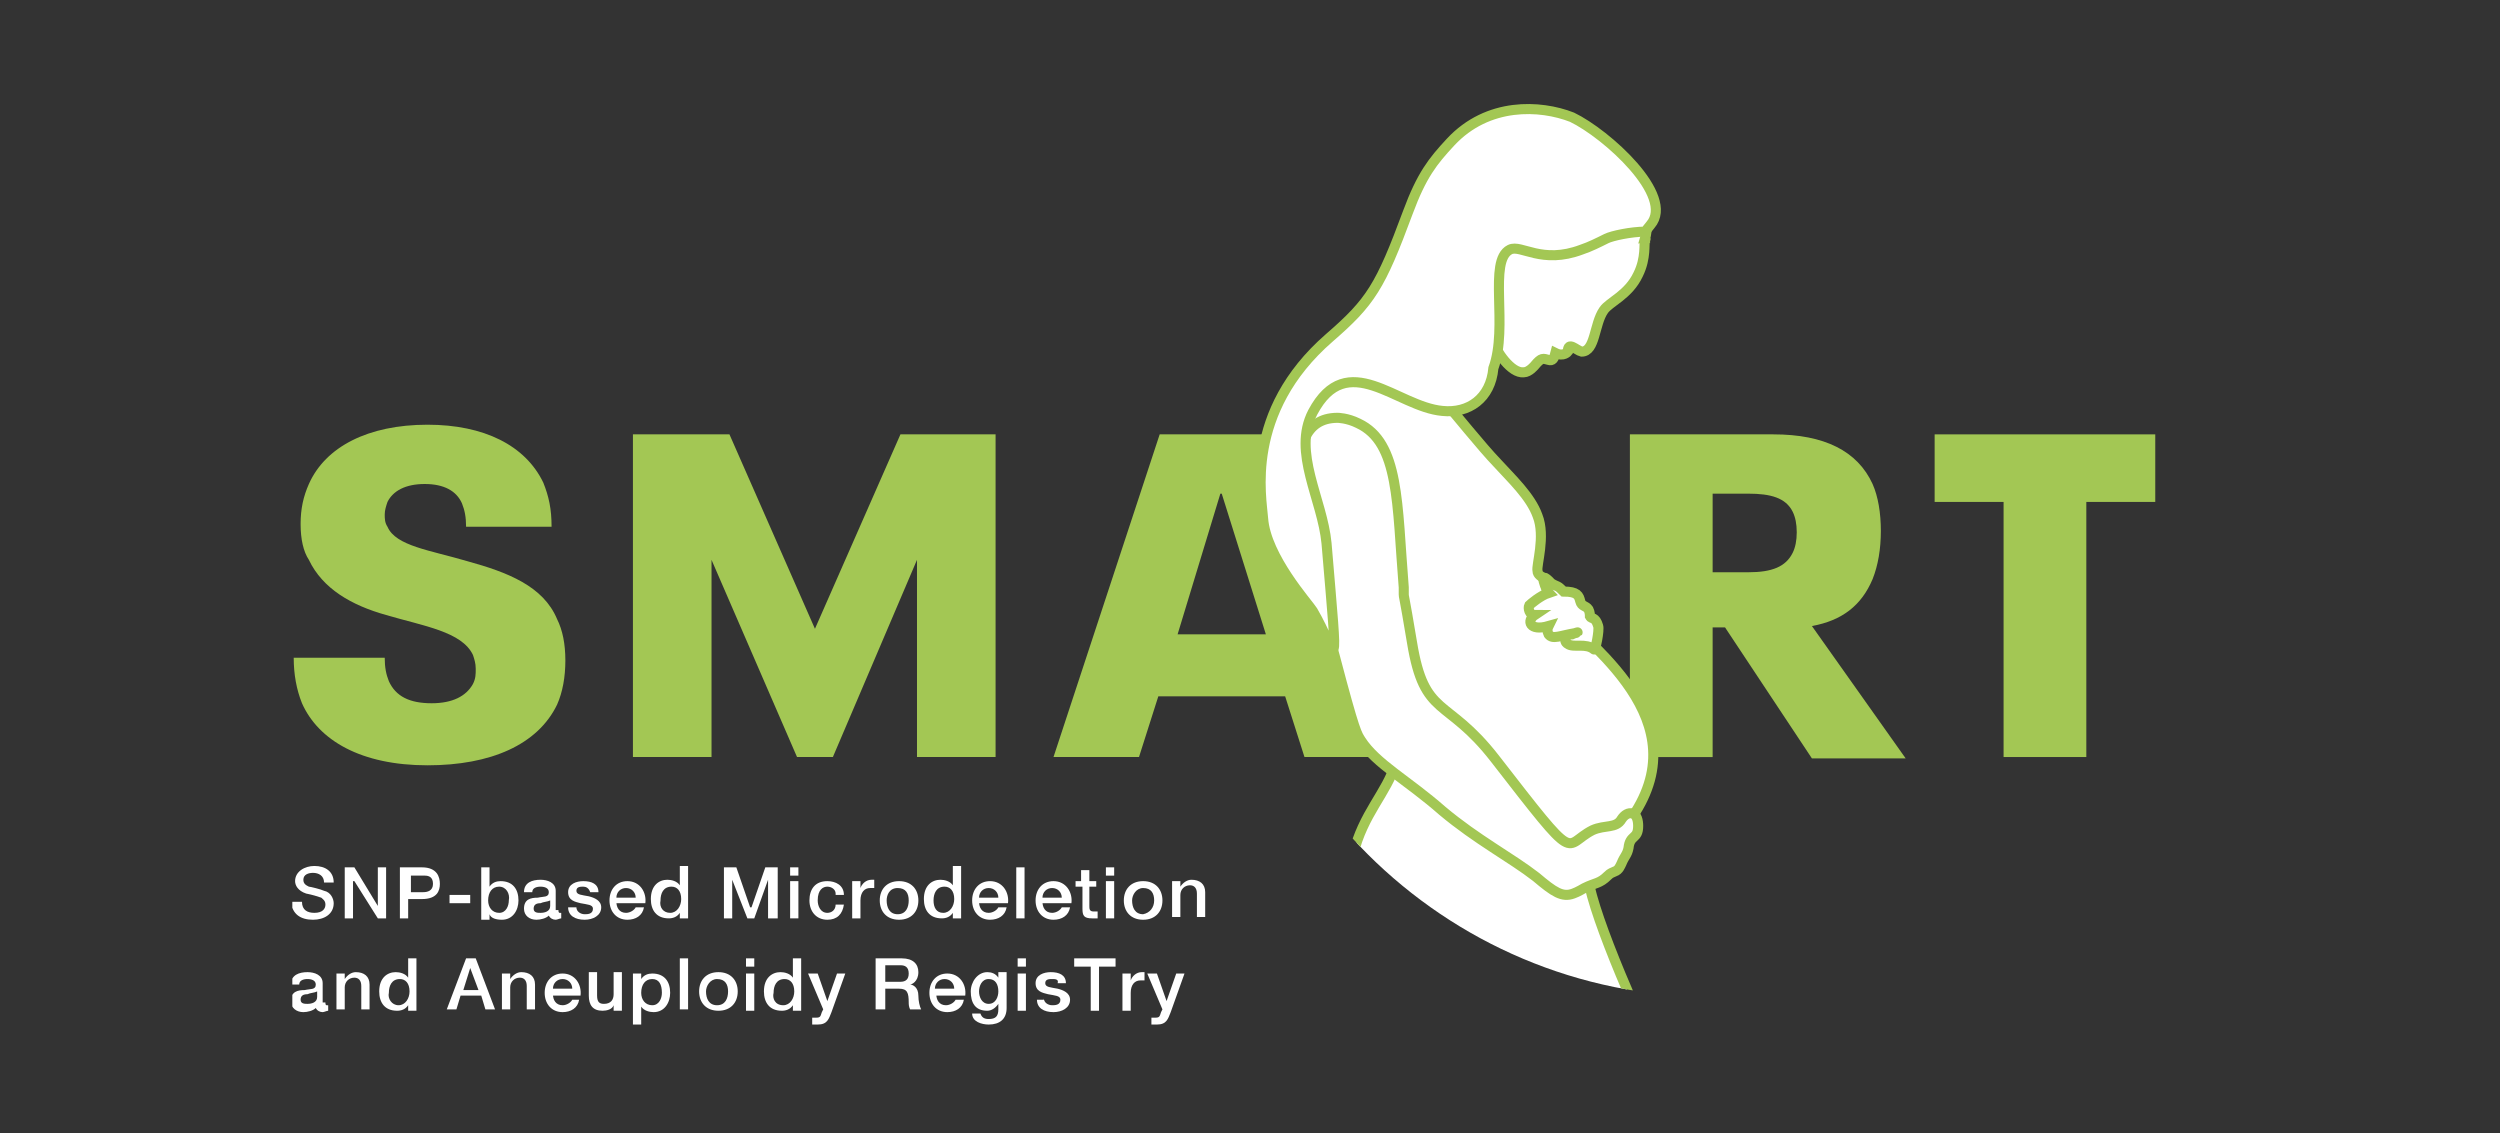 <?xml version="1.0" encoding="UTF-8"?>
<!-- Generator: Adobe Illustrator 27.9.0, SVG Export Plug-In . SVG Version: 6.00 Build 0)  -->
<svg xmlns="http://www.w3.org/2000/svg" xmlns:xlink="http://www.w3.org/1999/xlink" version="1.1" id="Layer_1" x="0px" y="0px" viewBox="0 0 181.3 82.2" style="enable-background:new 0 0 181.3 82.2;" xml:space="preserve">
<rect x="0" y="0" width="181.3" height="82.2" fill="#333333" stroke="none"/>
<style type="text/css">
	.st0{clip-path:url(#SVGID_00000134213987218236901660000016051430810557686706_);fill:#A3C754;}
	.st1{fill:#A3C754;}
	.st2{clip-path:url(#SVGID_00000116935838607801866730000012075254961243089309_);fill:#A3C754;}
	.st3{clip-path:url(#SVGID_00000088118870172021087230000014608234652921368228_);fill:#FFFFFF;}
	
		.st4{clip-path:url(#SVGID_00000088118870172021087230000014608234652921368228_);fill:none;stroke:#A3C754;stroke-width:0.73;stroke-miterlimit:10;}
	.st5{clip-path:url(#SVGID_00000022556958747087828790000007044603689126359471_);fill:#FFFFFF;}
	.st6{fill:#FFFFFF;}
	.st7{clip-path:url(#SVGID_00000080188219842237100610000005124901034412380813_);fill:#FFFFFF;}
	.st8{clip-path:url(#SVGID_00000175288929937886455570000015862074277690575022_);fill:#FFFFFF;}
	.st9{clip-path:url(#SVGID_00000183233091212586400710000017623809263210787712_);fill:#FFFFFF;}
	.st10{clip-path:url(#SVGID_00000069374702298251424050000001640933879925328008_);fill:#FFFFFF;}
	.st11{clip-path:url(#SVGID_00000090295501110575237620000010824253435924753315_);fill:#FFFFFF;}
	.st12{clip-path:url(#SVGID_00000098190107320109783570000003680133855156169099_);fill:#FFFFFF;}
	.st13{clip-path:url(#SVGID_00000132779750888091713040000017531256480229319311_);fill:#FFFFFF;}
	.st14{clip-path:url(#SVGID_00000043419006247164228080000016995465697540787867_);fill:#FFFFFF;}
	.st15{clip-path:url(#SVGID_00000154424322805561545330000016598252898007910046_);fill:#FFFFFF;}
	.st16{clip-path:url(#SVGID_00000056420202910688654420000011883165729991676351_);fill:#FFFFFF;}
</style>
<g>
	<g>
		<defs>
			<rect id="SVGID_1_" x="21.2" y="1.5" width="138.4" height="72.9"></rect>
		</defs>
		<clipPath id="SVGID_00000046332143645235581330000002948538313267393202_">
			<use xlink:href="#SVGID_1_" style="overflow:visible;"></use>
		</clipPath>
		<path style="clip-path:url(#SVGID_00000046332143645235581330000002948538313267393202_);fill:#A3C754;" d="M21.9,51    c-0.4-1-0.6-2.1-0.6-3.3h6.6c0,0.7,0.1,1.2,0.3,1.7c0.5,1.1,1.5,1.6,3.1,1.6c1.5,0,2.5-0.5,3-1.4c0.2-0.4,0.2-0.7,0.2-1.1    c0-0.4-0.1-0.7-0.2-1c-0.8-1.7-3.6-2.1-6.3-2.9c-2.5-0.7-4.6-1.9-5.6-4C22,40,21.8,39.1,21.8,38c0-1.1,0.2-2,0.6-2.9    c1.2-2.7,4.3-4.3,8.6-4.3c4.1,0,7.1,1.5,8.4,4.2c0.4,1,0.6,1.9,0.6,3.2h-6.2c0-0.7-0.1-1.2-0.3-1.7c-0.4-0.9-1.3-1.4-2.7-1.4    c-1.4,0-2.3,0.5-2.7,1.3c-0.1,0.3-0.2,0.6-0.2,0.9c0,0.3,0,0.6,0.2,0.9c0.6,1.4,3.1,1.7,5.8,2.5c2.9,0.8,5.5,1.8,6.5,4.2    c0.4,0.8,0.6,1.8,0.6,3c0,1.2-0.2,2.3-0.6,3.2C39,54,35.6,55.5,31,55.5C26.2,55.5,23.1,53.7,21.9,51"></path>
	</g>
	<polygon class="st1" points="45.9,31.5 52.9,31.5 59.1,45.6 65.3,31.5 72.2,31.5 72.2,54.9 66.5,54.9 66.5,40.6 60.4,54.9    57.8,54.9 51.6,40.6 51.6,54.9 45.9,54.9  "></polygon>
	<path class="st1" d="M91.8,46l-3.2-10.2h-0.1L85.4,46H91.8z M93.2,50.5H84l-1.4,4.4h-6.2l7.7-23.4h9l7.7,23.4h-6.2L93.2,50.5z"></path>
	<g>
		<defs>
			<rect id="SVGID_00000010274203606779568990000014788366301834861471_" x="21.2" y="1.5" width="138.4" height="72.9"></rect>
		</defs>
		<clipPath id="SVGID_00000052087050169940027180000017802126800823021228_">
			<use xlink:href="#SVGID_00000010274203606779568990000014788366301834861471_" style="overflow:visible;"></use>
		</clipPath>
		<path style="clip-path:url(#SVGID_00000052087050169940027180000017802126800823021228_);fill:#A3C754;" d="M124.2,41.5h2.6    c1.7,0,2.7-0.4,3.2-1.4c0.2-0.4,0.3-0.9,0.3-1.5c0-0.6-0.1-1.1-0.3-1.5c-0.5-1-1.6-1.3-3.2-1.3h-2.6V41.5z M125.1,45.5h-0.9v9.4    h-6V31.5h10.4c3.7,0,6.1,1.2,7.2,3.6c0.4,0.9,0.6,2.1,0.6,3.4c0,1.3-0.2,2.5-0.6,3.5c-0.8,1.9-2.2,3-4.4,3.4l6.8,9.6h-6.8    L125.1,45.5z"></path>
	</g>
	<polygon class="st1" points="145.3,36.4 140.3,36.4 140.3,31.5 156.3,31.5 156.3,36.4 151.3,36.4 151.3,54.9 145.3,54.9  "></polygon>
	<g>
		<defs>
			<path id="SVGID_00000090296812032942403690000006697401519967857798_" d="M88.8,36.9c0,19.6,15.9,35.4,35.4,35.4     c17.8,0,32.5-13.1,35-30.3V31.7c-2.5-17.1-17.2-30.3-35-30.3C104.6,1.5,88.8,17.3,88.8,36.9"></path>
		</defs>
		<clipPath id="SVGID_00000031893868724929377600000014946806149007877546_">
			<use xlink:href="#SVGID_00000090296812032942403690000006697401519967857798_" style="overflow:visible;"></use>
		</clipPath>
		<path style="clip-path:url(#SVGID_00000031893868724929377600000014946806149007877546_);fill:#FFFFFF;" d="M93.9,32.3L93.9,32.3    C94,32.3,93.9,32.3,93.9,32.3 M94.9,29.6C94.9,29.5,94.9,29.5,94.9,29.6C94.9,29.6,94.9,29.6,94.9,29.6 M94.8,29.5    C94,31,93.6,33,93.8,34.8c0.1,0.8,0.4,1.3,0.6,2.1c0.2,0.8,0,1.3,0.3-0.2c0-0.1,0.2-0.1,0.2,0c-0.3,1.7-0.4,1.7,1.1,4.6    c2,3.7,2.1,2.3,4.1,6.8c4.1,9.3-2.1,8.6-2.3,16.5c0,0.6-3.1,22.9-2.9,22.9c0.7,0.1,14.4-0.2,20.3,0.7c2.3,0.3,9.9-0.5,9.9-1    c0-0.5-11.8-23.4-9.8-25.1c0.9-0.8,2.1-1.4,3.3-3.2c4.6-7.3-4.4-12.7-5.9-15.1c-0.4-0.6-0.6-1.1-0.7-1.8c-0.2-0.2-0.5-0.3-0.5-0.6    c-0.1-0.4,0.6-2.5,0-4c-0.5-1.4-1.9-2.7-2.9-3.8c-2.4-2.5-6.6-8.4-8.6-8.9C97.8,24.1,95.8,27.5,94.8,29.5"></path>
		
			<path style="clip-path:url(#SVGID_00000031893868724929377600000014946806149007877546_);fill:none;stroke:#A3C754;stroke-width:0.73;stroke-miterlimit:10;" d="    M93.9,32.3L93.9,32.3C94,32.3,93.9,32.3,93.9,32.3z M94.9,29.6C94.9,29.5,94.9,29.5,94.9,29.6C94.9,29.6,94.9,29.6,94.9,29.6z     M94.8,29.5C94,31,93.6,33,93.8,34.8c0.1,0.8,0.4,1.3,0.6,2.1c0.2,0.8,0,1.3,0.3-0.2c0-0.1,0.2-0.1,0.2,0    c-0.3,1.7-0.4,1.7,1.1,4.6c2,3.7,2.1,2.3,4.1,6.8c4.1,9.3-2.1,8.6-2.3,16.5c0,0.6-3.1,22.9-2.9,22.9c0.7,0.1,14.4-0.2,20.3,0.7    c2.3,0.3,9.9-0.5,9.9-1c0-0.5-11.8-23.4-9.8-25.1c0.9-0.8,2.1-1.4,3.3-3.2c4.6-7.3-4.4-12.7-5.9-15.1c-0.4-0.6-0.6-1.1-0.7-1.8    c-0.2-0.2-0.5-0.3-0.5-0.6c-0.1-0.4,0.6-2.5,0-4c-0.5-1.4-1.9-2.7-2.9-3.8c-2.4-2.5-6.6-8.4-8.6-8.9    C97.8,24.1,95.8,27.5,94.8,29.5z"></path>
		<path style="clip-path:url(#SVGID_00000031893868724929377600000014946806149007877546_);fill:#FFFFFF;" d="M103.9,41.1"></path>
		
			<path style="clip-path:url(#SVGID_00000031893868724929377600000014946806149007877546_);fill:none;stroke:#A3C754;stroke-width:0.73;stroke-miterlimit:10;" d="    M103.9,41.1"></path>
		<path style="clip-path:url(#SVGID_00000031893868724929377600000014946806149007877546_);fill:#FFFFFF;" d="M97,30.3    c-4.9,0-1.9,9.3-1.8,10.1c0,0.1,0,0.1,0.1,0.1c0.2,1.8,0.5,3.5,1.5,7.1c1.5,5.7,1.6,5.6,1.9,6.1c1.1,1.7,3.4,2.9,5.9,5.1    c2.5,2.1,5,3.4,6.8,4.8c1.3,1.1,1.9,1.5,2.7,1.2c0.3-0.1,0.8-0.4,0.8-0.4c0.8-0.4,1.1-0.3,1.7-0.9c0.2-0.2,0.3-0.2,0.5-0.3    c0.3-0.1,0.4-0.4,0.5-0.6c0.2-0.5,0.4-0.6,0.5-1.1c0.1-1,0.7-0.6,0.7-1.6c0-0.4-0.1-0.8-0.4-0.9c-0.3-0.1-0.6,0.1-0.8,0.4    c-0.4,0.7-1.2,0.4-2.1,0.8c-2.2,1.1-0.9,2.8-7.1-5.2c-3.5-4.5-5.1-2.9-6-8.4c-0.6-3.6-0.6-3.3-0.6-3.5c0,0,0-0.2,0-0.5    c-0.5-6.1-0.3-10.5-3.3-11.9C97.7,30.3,97,30.3,97,30.3"></path>
		
			<path style="clip-path:url(#SVGID_00000031893868724929377600000014946806149007877546_);fill:none;stroke:#A3C754;stroke-width:0.73;stroke-miterlimit:10;" d="    M97,30.3c-4.9,0-1.9,9.3-1.8,10.1c0,0.1,0,0.1,0.1,0.1c0.2,1.8,0.5,3.5,1.5,7.1c1.5,5.7,1.6,5.6,1.9,6.1c1.1,1.7,3.4,2.9,5.9,5.1    c2.5,2.1,5,3.4,6.8,4.8c1.3,1.1,1.9,1.5,2.7,1.2c0.3-0.1,0.8-0.4,0.8-0.4c0.8-0.4,1.1-0.3,1.7-0.9c0.2-0.2,0.3-0.2,0.5-0.3    c0.3-0.1,0.4-0.4,0.5-0.6c0.2-0.5,0.4-0.6,0.5-1.1c0.1-1,0.7-0.6,0.7-1.6c0-0.4-0.1-0.8-0.4-0.9c-0.3-0.1-0.6,0.1-0.8,0.4    c-0.4,0.7-1.2,0.4-2.1,0.8c-2.2,1.1-0.9,2.8-7.1-5.2c-3.5-4.5-5.1-2.9-6-8.4c-0.6-3.6-0.6-3.3-0.6-3.5c0,0,0-0.2,0-0.5    c-0.5-6.1-0.3-10.5-3.3-11.9C97.7,30.3,97,30.3,97,30.3z"></path>
		<path style="clip-path:url(#SVGID_00000031893868724929377600000014946806149007877546_);fill:#FFFFFF;" d="M112.3,43    c-0.6,0.2-1.3,0.8-1.4,0.9c-0.1,0.2,0,0.7,0.4,0.7c-0.6,0.4-0.4,1.2,1,0.8c-0.1,0.2-0.1,0.4,0,0.6c0.3,0.4,0.8,0.1,2-0.1    c0.3-0.1-0.1,0-0.3,0.1c-0.2,0-0.5,0.1-0.5,0.3c0,0.1,0,0.3,0.2,0.4c0.4,0.3,1.3-0.1,1.9,0.4c0.1,0.1,0.4-1.4,0.3-1.7    c-0.2-0.7-0.5-0.5-0.6-0.7c0-0.1,0-0.3-0.1-0.5c-0.2-0.3-0.5-0.2-0.6-0.6c-0.1-0.4-0.2-0.7-1.2-0.7c-0.5-0.5-0.4-0.3-0.9-0.6    C111.4,41.1,112.2,42.9,112.3,43"></path>
		
			<path style="clip-path:url(#SVGID_00000031893868724929377600000014946806149007877546_);fill:none;stroke:#A3C754;stroke-width:0.73;stroke-miterlimit:10;" d="    M112.3,43c-0.6,0.2-1.3,0.8-1.4,0.9c-0.1,0.2,0,0.7,0.4,0.7c-0.6,0.4-0.4,1.2,1,0.8c-0.1,0.2-0.1,0.4,0,0.6c0.3,0.4,0.8,0.1,2-0.1    c0.3-0.1-0.1,0-0.3,0.1c-0.2,0-0.5,0.1-0.5,0.3c0,0.1,0,0.3,0.2,0.4c0.4,0.3,1.3-0.1,1.9,0.4c0.1,0.1,0.4-1.4,0.3-1.7    c-0.2-0.7-0.5-0.5-0.6-0.7c0-0.1,0-0.3-0.1-0.5c-0.2-0.3-0.5-0.2-0.6-0.6c-0.1-0.4-0.2-0.7-1.2-0.7c-0.5-0.5-0.4-0.3-0.9-0.6    C111.4,41.1,112.2,42.9,112.3,43z"></path>
		<path style="clip-path:url(#SVGID_00000031893868724929377600000014946806149007877546_);fill:#FFFFFF;" d="M104.9,13.5    c-0.7,2.2,0.1,4.1,0,4.3c-0.3,0.9-1.6,2-1.6,2c-0.1,0.1-3.4,3.4-3.4,3.5c0.3-0.3-1.5,1.8-1.7,2.5c0,0.1,0,0.2,0,0.2    c-0.1,0.1-0.1,0.1,0,0.1c0,0,0,0,0,0.1c0,0.3,6.7,3.1,7.1,0.9c0.1-0.9,0.9-1.3,2.9-2.5c0.3,0.9,1.4,2.5,2.3,2.4    c0.4,0,0.8-0.5,0.8-0.5c0.5-0.6,0.6-0.5,1-0.4c0.3,0.1,0.4-0.1,0.5-0.5c0.6,0.3,0.9-0.1,0.9-0.1c0-0.8,0.6-0.1,1,0    c1,0,0.9-2,1.6-3c0.4-0.6,1.8-1.1,2.5-2.6c0.6-1.2,0.4-2.3,0.5-2.4c0-0.2,0.1-0.2,0-0.2c0.8-2.6-2.4-8.5-7.6-8.6    C108.5,8.5,105.7,10.8,104.9,13.5"></path>
		
			<path style="clip-path:url(#SVGID_00000031893868724929377600000014946806149007877546_);fill:none;stroke:#A3C754;stroke-width:0.73;stroke-miterlimit:10;" d="    M104.9,13.5c-0.7,2.2,0.1,4.1,0,4.3c-0.3,0.9-1.6,2-1.6,2c-0.1,0.1-3.4,3.4-3.4,3.5c0.3-0.3-1.5,1.8-1.7,2.5c0,0.1,0,0.2,0,0.2    c-0.1,0.1-0.1,0.1,0,0.1c0,0,0,0,0,0.1c0,0.3,6.7,3.1,7.1,0.9c0.1-0.9,0.9-1.3,2.9-2.5c0.3,0.9,1.4,2.5,2.3,2.4    c0.4,0,0.8-0.5,0.8-0.5c0.5-0.6,0.6-0.5,1-0.4c0.3,0.1,0.4-0.1,0.5-0.5c0.6,0.3,0.9-0.1,0.9-0.1c0-0.8,0.6-0.1,1,0    c1,0,0.9-2,1.6-3c0.4-0.6,1.8-1.1,2.5-2.6c0.6-1.2,0.4-2.3,0.5-2.4c0-0.2,0.1-0.2,0-0.2c0.8-2.6-2.4-8.5-7.6-8.6    C108.5,8.5,105.7,10.8,104.9,13.5z"></path>
		<path style="clip-path:url(#SVGID_00000031893868724929377600000014946806149007877546_);fill:#FFFFFF;" d="M105.2,10.3    c-1.3,1.4-2.1,2.4-3.1,5.1c-2,5.4-2.7,6.5-5.7,9.1c-6.2,5.4-4.9,11.6-4.8,13.1c0.2,2.8,3.3,6.2,3.6,6.7c1.8,3.1,1.9,5.8,1-4.9    c-0.3-3.2-2.5-6.6-1-9.5c2.5-4.7,6.1-0.4,9.4-0.1c1.9,0.2,3.5-0.9,3.7-3.1c1.1-3-0.4-7.8,1.2-8.6c0.8-0.4,2.3,1.1,5.2,0    c0.6-0.2,1.2-0.5,1.8-0.8c0.4-0.2,1.8-0.5,2.8-0.5c0,0,0,0,0.4-0.5c1.8-2.1-3.2-6.6-5.7-7.8C111.7,7.6,107.9,7.4,105.2,10.3"></path>
		
			<path style="clip-path:url(#SVGID_00000031893868724929377600000014946806149007877546_);fill:none;stroke:#A3C754;stroke-width:0.73;stroke-miterlimit:10;" d="    M105.2,10.3c-1.3,1.4-2.1,2.4-3.1,5.1c-2,5.4-2.7,6.5-5.7,9.1c-6.2,5.4-4.9,11.6-4.8,13.1c0.2,2.8,3.3,6.2,3.6,6.7    c1.8,3.1,1.9,5.8,1-4.9c-0.3-3.2-2.5-6.6-1-9.5c2.5-4.7,6.1-0.4,9.4-0.1c1.9,0.2,3.5-0.9,3.7-3.1c1.1-3-0.4-7.8,1.2-8.6    c0.8-0.4,2.3,1.1,5.2,0c0.6-0.2,1.2-0.5,1.8-0.8c0.4-0.2,1.8-0.5,2.8-0.5c0,0,0,0,0.4-0.5c1.8-2.1-3.2-6.6-5.7-7.8    C111.7,7.6,107.9,7.4,105.2,10.3z"></path>
	</g>
	<g>
		<defs>
			<rect id="SVGID_00000132793486638433409340000013621744729278824611_" x="21.2" y="1.5" width="138.4" height="72.9"></rect>
		</defs>
		<clipPath id="SVGID_00000087383448585824061360000017311133948477161915_">
			<use xlink:href="#SVGID_00000132793486638433409340000013621744729278824611_" style="overflow:visible;"></use>
		</clipPath>
		<path style="clip-path:url(#SVGID_00000087383448585824061360000017311133948477161915_);fill:#FFFFFF;" d="M21.9,65.4    c0,0.6,0.4,0.8,0.9,0.8c0.6,0,0.8-0.3,0.8-0.6c0-0.3-0.2-0.4-0.3-0.5c-0.3-0.1-0.6-0.2-1.1-0.3c-0.6-0.2-0.8-0.6-0.8-0.9    c0-0.7,0.7-1.1,1.4-1.1c0.8,0,1.4,0.4,1.4,1.2h-0.7c0-0.5-0.4-0.7-0.8-0.7c-0.3,0-0.7,0.1-0.7,0.5c0,0.3,0.2,0.4,0.4,0.5    c0.1,0,0.9,0.2,1.1,0.3c0.5,0.1,0.7,0.6,0.7,0.9c0,0.8-0.7,1.2-1.5,1.2c-0.9,0-1.5-0.4-1.6-1.3H21.9z"></path>
	</g>
	<polygon class="st6" points="25,62.9 25.7,62.9 27.4,65.7 27.4,65.7 27.4,62.9 28,62.9 28,66.6 27.4,66.6 25.7,63.9 25.6,63.9    25.6,66.6 25,66.6  "></polygon>
	<g>
		<defs>
			<rect id="SVGID_00000137097997101713996740000010872161716418424708_" x="21.2" y="1.5" width="138.4" height="72.9"></rect>
		</defs>
		<clipPath id="SVGID_00000117660162952883159110000010794898349013537722_">
			<use xlink:href="#SVGID_00000137097997101713996740000010872161716418424708_" style="overflow:visible;"></use>
		</clipPath>
		<path style="clip-path:url(#SVGID_00000117660162952883159110000010794898349013537722_);fill:#FFFFFF;" d="M29.7,64.7h1    c0.3,0,0.7-0.1,0.7-0.6c0-0.5-0.3-0.6-0.6-0.6h-1V64.7z M29,62.9h1.6c1.1,0,1.3,0.7,1.3,1.2c0,0.5-0.2,1.1-1.3,1.1h-1v1.4H29V62.9    z"></path>
	</g>
	<rect x="32.6" y="64.9" class="st6" width="1.5" height="0.6"></rect>
	<g>
		<defs>
			<rect id="SVGID_00000006679069718196986770000009094112263222119815_" x="21.2" y="1.5" width="138.4" height="72.9"></rect>
		</defs>
		<clipPath id="SVGID_00000142135231567682089670000001375122212982063247_">
			<use xlink:href="#SVGID_00000006679069718196986770000009094112263222119815_" style="overflow:visible;"></use>
		</clipPath>
		<path style="clip-path:url(#SVGID_00000142135231567682089670000001375122212982063247_);fill:#FFFFFF;" d="M36.2,64.3    c-0.5,0-0.8,0.4-0.8,1c0,0.5,0.3,0.9,0.8,0.9c0.5,0,0.7-0.5,0.7-0.9C37,64.8,36.7,64.3,36.2,64.3 M34.9,62.9h0.6v1.4h0    c0.2-0.3,0.5-0.4,0.8-0.4c0.9,0,1.3,0.6,1.3,1.4c0,0.7-0.4,1.4-1.2,1.4c-0.4,0-0.8-0.1-0.9-0.4h0v0.4h-0.6V62.9z"></path>
		<path style="clip-path:url(#SVGID_00000142135231567682089670000001375122212982063247_);fill:#FFFFFF;" d="M39.9,65.3    c-0.2,0.1-0.5,0.1-0.7,0.2c-0.3,0-0.5,0.1-0.5,0.4c0,0.3,0.3,0.3,0.5,0.3c0.3,0,0.7-0.1,0.7-0.5V65.3z M40.5,66    c0,0.1,0,0.2,0.1,0.2c0,0,0.1,0,0.1,0v0.4c-0.1,0-0.3,0.1-0.4,0.1c-0.2,0-0.4-0.1-0.5-0.3c-0.2,0.2-0.6,0.3-0.9,0.3    c-0.5,0-0.9-0.3-0.9-0.8c0-0.7,0.5-0.8,1-0.8c0.4-0.1,0.8,0,0.8-0.4c0-0.3-0.3-0.4-0.6-0.4c-0.3,0-0.6,0.1-0.6,0.4h-0.6    c0-0.7,0.6-0.9,1.2-0.9c0.5,0,1.1,0.2,1.1,0.8V66z"></path>
		<path style="clip-path:url(#SVGID_00000142135231567682089670000001375122212982063247_);fill:#FFFFFF;" d="M41.8,65.8    c0,0.3,0.3,0.5,0.6,0.5c0.2,0,0.6,0,0.6-0.4c0-0.3-0.4-0.3-0.9-0.4c-0.4-0.1-0.9-0.2-0.9-0.8c0-0.6,0.6-0.8,1.1-0.8    c0.6,0,1.1,0.2,1.1,0.8h-0.6c-0.1-0.3-0.3-0.4-0.5-0.4c-0.2,0-0.5,0-0.5,0.3c0,0.3,0.4,0.3,0.9,0.4c0.4,0.1,0.9,0.3,0.9,0.8    c0,0.6-0.6,0.9-1.2,0.9c-0.7,0-1.2-0.3-1.2-0.9H41.8z"></path>
		<path style="clip-path:url(#SVGID_00000142135231567682089670000001375122212982063247_);fill:#FFFFFF;" d="M46.1,65.1    c0-0.4-0.3-0.7-0.7-0.7c-0.4,0-0.7,0.3-0.7,0.7H46.1z M44.7,65.4c0,0.4,0.2,0.8,0.7,0.8c0.3,0,0.6-0.2,0.7-0.4h0.6    c-0.1,0.6-0.6,0.9-1.2,0.9c-0.8,0-1.3-0.6-1.3-1.4c0-0.8,0.5-1.4,1.3-1.4c0.9,0,1.4,0.8,1.3,1.6H44.7z"></path>
		<path style="clip-path:url(#SVGID_00000142135231567682089670000001375122212982063247_);fill:#FFFFFF;" d="M48.6,66.2    c0.5,0,0.8-0.5,0.8-1c0-0.6-0.3-0.9-0.7-0.9c-0.6,0-0.8,0.5-0.8,1C47.8,65.8,48.1,66.2,48.6,66.2 M49.9,66.6h-0.6v-0.4h0    c-0.2,0.3-0.5,0.4-0.8,0.4c-0.9,0-1.3-0.6-1.3-1.4c0-1,0.6-1.4,1.2-1.4c0.3,0,0.7,0.1,0.9,0.4h0v-1.4h0.6V66.6z"></path>
	</g>
	<polygon class="st6" points="52.5,62.9 53.4,62.9 54.4,65.8 54.5,65.8 55.5,62.9 56.4,62.9 56.4,66.6 55.7,66.6 55.7,63.8    55.7,63.8 54.7,66.6 54.2,66.6 53.1,63.8 53.1,63.8 53.1,66.6 52.5,66.6  "></polygon>
	<path class="st6" d="M57.3,66.6h0.6v-2.7h-0.6V66.6z M57.3,63.5h0.6v-0.6h-0.6V63.5z"></path>
	<g>
		<defs>
			<rect id="SVGID_00000004510362544965539680000011841163304762889875_" x="21.2" y="1.5" width="138.4" height="72.9"></rect>
		</defs>
		<clipPath id="SVGID_00000085251687896137379530000015005239537239258021_">
			<use xlink:href="#SVGID_00000004510362544965539680000011841163304762889875_" style="overflow:visible;"></use>
		</clipPath>
		<path style="clip-path:url(#SVGID_00000085251687896137379530000015005239537239258021_);fill:#FFFFFF;" d="M60.6,64.8    c0-0.3-0.3-0.5-0.6-0.5c-0.3,0-0.7,0.2-0.7,1c0,0.4,0.2,0.9,0.7,0.9c0.3,0,0.6-0.2,0.6-0.6h0.6c-0.1,0.7-0.5,1.1-1.2,1.1    c-0.8,0-1.3-0.6-1.3-1.4c0-0.8,0.4-1.4,1.3-1.4c0.6,0,1.2,0.3,1.2,1H60.6z"></path>
		<path style="clip-path:url(#SVGID_00000085251687896137379530000015005239537239258021_);fill:#FFFFFF;" d="M61.8,63.9h0.6v0.5h0    c0.1-0.3,0.4-0.6,0.8-0.6c0.1,0,0.2,0,0.2,0v0.6c-0.1,0-0.2,0-0.3,0c-0.4,0-0.7,0.3-0.7,0.9v1.3h-0.6V63.9z"></path>
		<path style="clip-path:url(#SVGID_00000085251687896137379530000015005239537239258021_);fill:#FFFFFF;" d="M65.9,65.3    c0-0.5-0.2-0.9-0.8-0.9s-0.8,0.5-0.8,0.9c0,0.5,0.2,1,0.8,1S65.9,65.8,65.9,65.3 M63.8,65.3c0-0.8,0.5-1.4,1.4-1.4    s1.4,0.6,1.4,1.4c0,0.8-0.5,1.4-1.4,1.4S63.8,66.1,63.8,65.3"></path>
		<path style="clip-path:url(#SVGID_00000085251687896137379530000015005239537239258021_);fill:#FFFFFF;" d="M68.4,66.2    c0.5,0,0.8-0.5,0.8-1c0-0.6-0.3-0.9-0.7-0.9c-0.6,0-0.8,0.5-0.8,1C67.7,65.8,67.9,66.2,68.4,66.2 M69.7,66.6h-0.6v-0.4h0    c-0.2,0.3-0.5,0.4-0.8,0.4c-0.9,0-1.3-0.6-1.3-1.4c0-1,0.6-1.4,1.2-1.4c0.3,0,0.7,0.1,0.9,0.4h0v-1.4h0.6V66.6z"></path>
		<path style="clip-path:url(#SVGID_00000085251687896137379530000015005239537239258021_);fill:#FFFFFF;" d="M72.4,65.1    c0-0.4-0.3-0.7-0.7-0.7c-0.4,0-0.7,0.3-0.7,0.7H72.4z M71,65.4c0,0.4,0.2,0.8,0.7,0.8c0.3,0,0.6-0.2,0.7-0.4H73    c-0.1,0.6-0.6,0.9-1.2,0.9c-0.8,0-1.3-0.6-1.3-1.4c0-0.8,0.5-1.4,1.3-1.4c0.9,0,1.4,0.8,1.3,1.6H71z"></path>
	</g>
	<rect x="73.7" y="62.9" class="st6" width="0.6" height="3.7"></rect>
	<g>
		<defs>
			<rect id="SVGID_00000080893418373148261040000010060538774780584580_" x="21.2" y="1.5" width="138.4" height="72.9"></rect>
		</defs>
		<clipPath id="SVGID_00000064343646952427904200000011648991959686538935_">
			<use xlink:href="#SVGID_00000080893418373148261040000010060538774780584580_" style="overflow:visible;"></use>
		</clipPath>
		<path style="clip-path:url(#SVGID_00000064343646952427904200000011648991959686538935_);fill:#FFFFFF;" d="M77,65.1    c0-0.4-0.3-0.7-0.7-0.7c-0.4,0-0.7,0.3-0.7,0.7H77z M75.6,65.4c0,0.4,0.2,0.8,0.7,0.8c0.3,0,0.6-0.2,0.7-0.4h0.6    c-0.1,0.6-0.6,0.9-1.2,0.9c-0.8,0-1.3-0.6-1.3-1.4c0-0.8,0.5-1.4,1.3-1.4c0.9,0,1.4,0.8,1.3,1.6H75.6z"></path>
		<path style="clip-path:url(#SVGID_00000064343646952427904200000011648991959686538935_);fill:#FFFFFF;" d="M78,63.9h0.4v-0.8H79    v0.8h0.5v0.4H79v1.4c0,0.2,0,0.4,0.3,0.4c0.1,0,0.2,0,0.3,0v0.5c-0.1,0-0.3,0-0.4,0c-0.6,0-0.7-0.2-0.7-0.7v-1.6H78V63.9z"></path>
	</g>
	<path class="st6" d="M80.2,66.6h0.6v-2.7h-0.6V66.6z M80.2,63.5h0.6v-0.6h-0.6V63.5z"></path>
	<g>
		<defs>
			<rect id="SVGID_00000003091693212626238200000018021897417462681272_" x="21.2" y="1.5" width="138.4" height="72.9"></rect>
		</defs>
		<clipPath id="SVGID_00000022554253182789361510000009302682976266862251_">
			<use xlink:href="#SVGID_00000003091693212626238200000018021897417462681272_" style="overflow:visible;"></use>
		</clipPath>
		<path style="clip-path:url(#SVGID_00000022554253182789361510000009302682976266862251_);fill:#FFFFFF;" d="M83.7,65.3    c0-0.5-0.2-0.9-0.8-0.9c-0.5,0-0.8,0.5-0.8,0.9c0,0.5,0.2,1,0.8,1C83.4,66.2,83.7,65.8,83.7,65.3 M81.5,65.3    c0-0.8,0.5-1.4,1.4-1.4s1.4,0.6,1.4,1.4c0,0.8-0.5,1.4-1.4,1.4S81.5,66.1,81.5,65.3"></path>
		<path style="clip-path:url(#SVGID_00000022554253182789361510000009302682976266862251_);fill:#FFFFFF;" d="M85,63.9h0.6v0.4l0,0    c0.2-0.3,0.5-0.5,0.8-0.5c0.6,0,1,0.3,1,0.9v1.8h-0.6v-1.7c0-0.4-0.2-0.6-0.5-0.6c-0.4,0-0.7,0.3-0.7,0.7v1.6H85V63.9z"></path>
		<path style="clip-path:url(#SVGID_00000022554253182789361510000009302682976266862251_);fill:#FFFFFF;" d="M23,71.9    c-0.2,0.1-0.5,0.1-0.7,0.2c-0.3,0-0.5,0.1-0.5,0.4c0,0.3,0.3,0.3,0.5,0.3c0.3,0,0.7-0.1,0.7-0.5V71.9z M23.6,72.7    c0,0.1,0,0.2,0.1,0.2c0,0,0.1,0,0.1,0v0.4c-0.1,0-0.3,0.1-0.4,0.1c-0.2,0-0.4-0.1-0.5-0.3c-0.2,0.2-0.6,0.3-0.9,0.3    c-0.5,0-0.9-0.3-0.9-0.8c0-0.7,0.5-0.8,1-0.8c0.4-0.1,0.8,0,0.8-0.4c0-0.3-0.3-0.4-0.6-0.4c-0.3,0-0.6,0.1-0.6,0.4h-0.6    c0-0.7,0.6-0.9,1.2-0.9c0.5,0,1.1,0.2,1.1,0.8V72.7z"></path>
		<path style="clip-path:url(#SVGID_00000022554253182789361510000009302682976266862251_);fill:#FFFFFF;" d="M24.5,70.6H25V71l0,0    c0.2-0.3,0.5-0.5,0.8-0.5c0.6,0,1,0.3,1,0.9v1.8h-0.6v-1.7c0-0.4-0.2-0.6-0.5-0.6c-0.4,0-0.7,0.3-0.7,0.7v1.6h-0.6V70.6z"></path>
		<path style="clip-path:url(#SVGID_00000022554253182789361510000009302682976266862251_);fill:#FFFFFF;" d="M28.9,72.9    c0.5,0,0.8-0.5,0.8-1c0-0.6-0.3-0.9-0.7-0.9c-0.6,0-0.8,0.5-0.8,1C28.1,72.4,28.4,72.9,28.9,72.9 M30.2,73.3h-0.6v-0.4h0    c-0.2,0.3-0.5,0.4-0.8,0.4c-0.9,0-1.3-0.6-1.3-1.4c0-1,0.6-1.4,1.2-1.4c0.3,0,0.7,0.1,0.9,0.4h0v-1.4h0.6V73.3z"></path>
	</g>
	<path class="st6" d="M34.1,70.2L34.1,70.2l0.6,1.6h-1.1L34.1,70.2z M33.8,69.5l-1.4,3.7h0.7l0.3-1h1.5l0.3,1h0.7l-1.4-3.7H33.8z"></path>
	<g>
		<defs>
			<rect id="SVGID_00000060742664835098009620000016193564256815634579_" x="21.2" y="1.5" width="138.4" height="72.9"></rect>
		</defs>
		<clipPath id="SVGID_00000078730065716818428340000003200622420481162136_">
			<use xlink:href="#SVGID_00000060742664835098009620000016193564256815634579_" style="overflow:visible;"></use>
		</clipPath>
		<path style="clip-path:url(#SVGID_00000078730065716818428340000003200622420481162136_);fill:#FFFFFF;" d="M36.4,70.6H37V71l0,0    c0.2-0.3,0.5-0.5,0.8-0.5c0.6,0,1,0.3,1,0.9v1.8h-0.6v-1.7c0-0.4-0.2-0.6-0.5-0.6c-0.4,0-0.7,0.3-0.7,0.7v1.6h-0.6V70.6z"></path>
		<path style="clip-path:url(#SVGID_00000078730065716818428340000003200622420481162136_);fill:#FFFFFF;" d="M41.5,71.7    c0-0.4-0.3-0.7-0.7-0.7c-0.4,0-0.7,0.3-0.7,0.7H41.5z M40.1,72.1c0,0.4,0.2,0.8,0.7,0.8c0.3,0,0.6-0.2,0.7-0.4H42    c-0.1,0.6-0.6,0.9-1.2,0.9c-0.8,0-1.3-0.6-1.3-1.4c0-0.8,0.5-1.4,1.3-1.4c0.9,0,1.4,0.8,1.3,1.6H40.1z"></path>
		<path style="clip-path:url(#SVGID_00000078730065716818428340000003200622420481162136_);fill:#FFFFFF;" d="M45.1,73.3h-0.6v-0.4    h0c-0.1,0.3-0.5,0.4-0.8,0.4c-0.7,0-1-0.4-1-1.1v-1.7h0.6v1.7c0,0.5,0.2,0.6,0.5,0.6c0.5,0,0.7-0.3,0.7-0.7v-1.6h0.6V73.3z"></path>
		<path style="clip-path:url(#SVGID_00000078730065716818428340000003200622420481162136_);fill:#FFFFFF;" d="M47.3,71    c-0.5,0-0.8,0.4-0.8,1c0,0.5,0.3,0.9,0.8,0.9c0.5,0,0.7-0.5,0.7-0.9C48,71.4,47.8,71,47.3,71 M45.9,70.6h0.6v0.4h0    c0.2-0.3,0.5-0.4,0.8-0.4c0.9,0,1.3,0.6,1.3,1.4c0,0.7-0.4,1.4-1.2,1.4c-0.3,0-0.7-0.1-0.9-0.4h0v1.3h-0.6V70.6z"></path>
	</g>
	<rect x="49.3" y="69.5" class="st6" width="0.6" height="3.7"></rect>
	<g>
		<defs>
			<rect id="SVGID_00000093862261408166110970000008173979083278843553_" x="21.2" y="1.5" width="138.4" height="72.9"></rect>
		</defs>
		<clipPath id="SVGID_00000174578427302715963120000017394352894857131159_">
			<use xlink:href="#SVGID_00000093862261408166110970000008173979083278843553_" style="overflow:visible;"></use>
		</clipPath>
		<path style="clip-path:url(#SVGID_00000174578427302715963120000017394352894857131159_);fill:#FFFFFF;" d="M52.8,71.9    c0-0.5-0.2-0.9-0.8-0.9c-0.5,0-0.8,0.5-0.8,0.9c0,0.5,0.2,1,0.8,1C52.6,72.9,52.8,72.4,52.8,71.9 M50.7,71.9    c0-0.8,0.5-1.4,1.4-1.4s1.4,0.6,1.4,1.4c0,0.8-0.5,1.4-1.4,1.4S50.7,72.7,50.7,71.9"></path>
	</g>
	<path class="st6" d="M54.1,73.3h0.6v-2.7h-0.6V73.3z M54.1,70.1h0.6v-0.6h-0.6V70.1z"></path>
	<g>
		<defs>
			<rect id="SVGID_00000039818983787161284710000005635069440369661104_" x="21.2" y="1.5" width="138.4" height="72.9"></rect>
		</defs>
		<clipPath id="SVGID_00000084488144549882172800000015464271087435810978_">
			<use xlink:href="#SVGID_00000039818983787161284710000005635069440369661104_" style="overflow:visible;"></use>
		</clipPath>
		<path style="clip-path:url(#SVGID_00000084488144549882172800000015464271087435810978_);fill:#FFFFFF;" d="M56.8,72.9    c0.5,0,0.8-0.5,0.8-1c0-0.6-0.3-0.9-0.7-0.9c-0.6,0-0.8,0.5-0.8,1C56,72.4,56.2,72.9,56.8,72.9 M58.1,73.3h-0.6v-0.4h0    c-0.2,0.3-0.5,0.4-0.8,0.4c-0.9,0-1.3-0.6-1.3-1.4c0-1,0.6-1.4,1.2-1.4c0.3,0,0.7,0.1,0.9,0.4h0v-1.4h0.6V73.3z"></path>
		<path style="clip-path:url(#SVGID_00000084488144549882172800000015464271087435810978_);fill:#FFFFFF;" d="M58.6,70.6h0.7l0.7,2    h0l0.7-2h0.6l-1,2.8c-0.2,0.5-0.3,0.9-1,0.9c-0.1,0-0.3,0-0.4,0v-0.5c0.1,0,0.2,0,0.3,0c0.3,0,0.3-0.1,0.4-0.4l0.1-0.2L58.6,70.6z    "></path>
		<path style="clip-path:url(#SVGID_00000084488144549882172800000015464271087435810978_);fill:#FFFFFF;" d="M64.2,71.2h1.1    c0.4,0,0.6-0.2,0.6-0.6c0-0.5-0.3-0.6-0.6-0.6h-1.1V71.2z M63.6,69.5h1.8c0.8,0,1.2,0.4,1.2,1c0,0.7-0.5,0.9-0.6,0.9v0    c0.2,0,0.6,0.2,0.6,0.8c0,0.4,0.1,0.8,0.2,1H66c-0.1-0.2-0.1-0.4-0.1-0.5c0-0.7-0.1-1-0.7-1h-1v1.5h-0.7V69.5z"></path>
		<path style="clip-path:url(#SVGID_00000084488144549882172800000015464271087435810978_);fill:#FFFFFF;" d="M69.2,71.7    c0-0.4-0.3-0.7-0.7-0.7c-0.4,0-0.7,0.3-0.7,0.7H69.2z M67.9,72.1c0,0.4,0.2,0.8,0.7,0.8c0.3,0,0.6-0.2,0.7-0.4h0.6    c-0.1,0.6-0.6,0.9-1.2,0.9c-0.8,0-1.3-0.6-1.3-1.4c0-0.8,0.5-1.4,1.3-1.4c0.9,0,1.4,0.8,1.3,1.6H67.9z"></path>
		<path style="clip-path:url(#SVGID_00000084488144549882172800000015464271087435810978_);fill:#FFFFFF;" d="M72.4,71.9    c0-0.5-0.2-0.9-0.7-0.9c-0.5,0-0.7,0.5-0.7,0.9c0,0.4,0.2,0.9,0.7,0.9C72.2,72.8,72.4,72.3,72.4,71.9 M73,73.1    c0,0.8-0.5,1.2-1.3,1.2c-0.5,0-1.2-0.2-1.2-0.8h0.6c0.1,0.3,0.3,0.4,0.6,0.4c0.5,0,0.7-0.2,0.7-0.7v-0.4h0    c-0.2,0.3-0.5,0.5-0.8,0.5c-0.9,0-1.2-0.6-1.2-1.4c0-0.7,0.5-1.4,1.2-1.4c0.3,0,0.6,0.1,0.8,0.4h0v-0.4H73V73.1z"></path>
	</g>
	<path class="st6" d="M73.8,73.3h0.6v-2.7h-0.6V73.3z M73.8,70.1h0.6v-0.6h-0.6V70.1z"></path>
	<g>
		<defs>
			<rect id="SVGID_00000080916513100464281820000001937181594766274436_" x="21.2" y="1.5" width="138.4" height="72.9"></rect>
		</defs>
		<clipPath id="SVGID_00000006695119423150064750000001108608584034610345_">
			<use xlink:href="#SVGID_00000080916513100464281820000001937181594766274436_" style="overflow:visible;"></use>
		</clipPath>
		<path style="clip-path:url(#SVGID_00000006695119423150064750000001108608584034610345_);fill:#FFFFFF;" d="M75.7,72.4    c0,0.3,0.3,0.5,0.6,0.5c0.2,0,0.6,0,0.6-0.4c0-0.3-0.4-0.3-0.9-0.4c-0.4-0.1-0.9-0.2-0.9-0.8c0-0.6,0.6-0.8,1.1-0.8    c0.6,0,1.1,0.2,1.1,0.8h-0.6C76.8,71,76.5,71,76.3,71c-0.2,0-0.5,0-0.5,0.3c0,0.3,0.4,0.3,0.9,0.4c0.4,0.1,0.9,0.3,0.9,0.8    c0,0.6-0.6,0.9-1.2,0.9c-0.7,0-1.2-0.3-1.2-0.9H75.7z"></path>
	</g>
	<polygon class="st6" points="77.9,69.5 77.9,70.1 79.1,70.1 79.1,73.3 79.7,73.3 79.7,70.1 80.9,70.1 80.9,69.5  "></polygon>
	<g>
		<defs>
			<rect id="SVGID_00000168805696358124136330000015012115300192904339_" x="21.2" y="1.5" width="138.4" height="72.9"></rect>
		</defs>
		<clipPath id="SVGID_00000051349529769457429420000017292032615021225867_">
			<use xlink:href="#SVGID_00000168805696358124136330000015012115300192904339_" style="overflow:visible;"></use>
		</clipPath>
		<path style="clip-path:url(#SVGID_00000051349529769457429420000017292032615021225867_);fill:#FFFFFF;" d="M81.5,70.6H82v0.5h0    c0.1-0.3,0.4-0.6,0.8-0.6c0.1,0,0.2,0,0.2,0v0.6c-0.1,0-0.2,0-0.3,0c-0.4,0-0.7,0.3-0.7,0.9v1.3h-0.6V70.6z"></path>
		<path style="clip-path:url(#SVGID_00000051349529769457429420000017292032615021225867_);fill:#FFFFFF;" d="M83.2,70.6h0.7l0.7,2    h0l0.7-2h0.6l-1,2.8c-0.2,0.5-0.3,0.9-1,0.9c-0.1,0-0.3,0-0.4,0v-0.5c0.1,0,0.2,0,0.3,0c0.3,0,0.3-0.1,0.4-0.4l0.1-0.2L83.2,70.6z    "></path>
	</g>
</g>
</svg>
